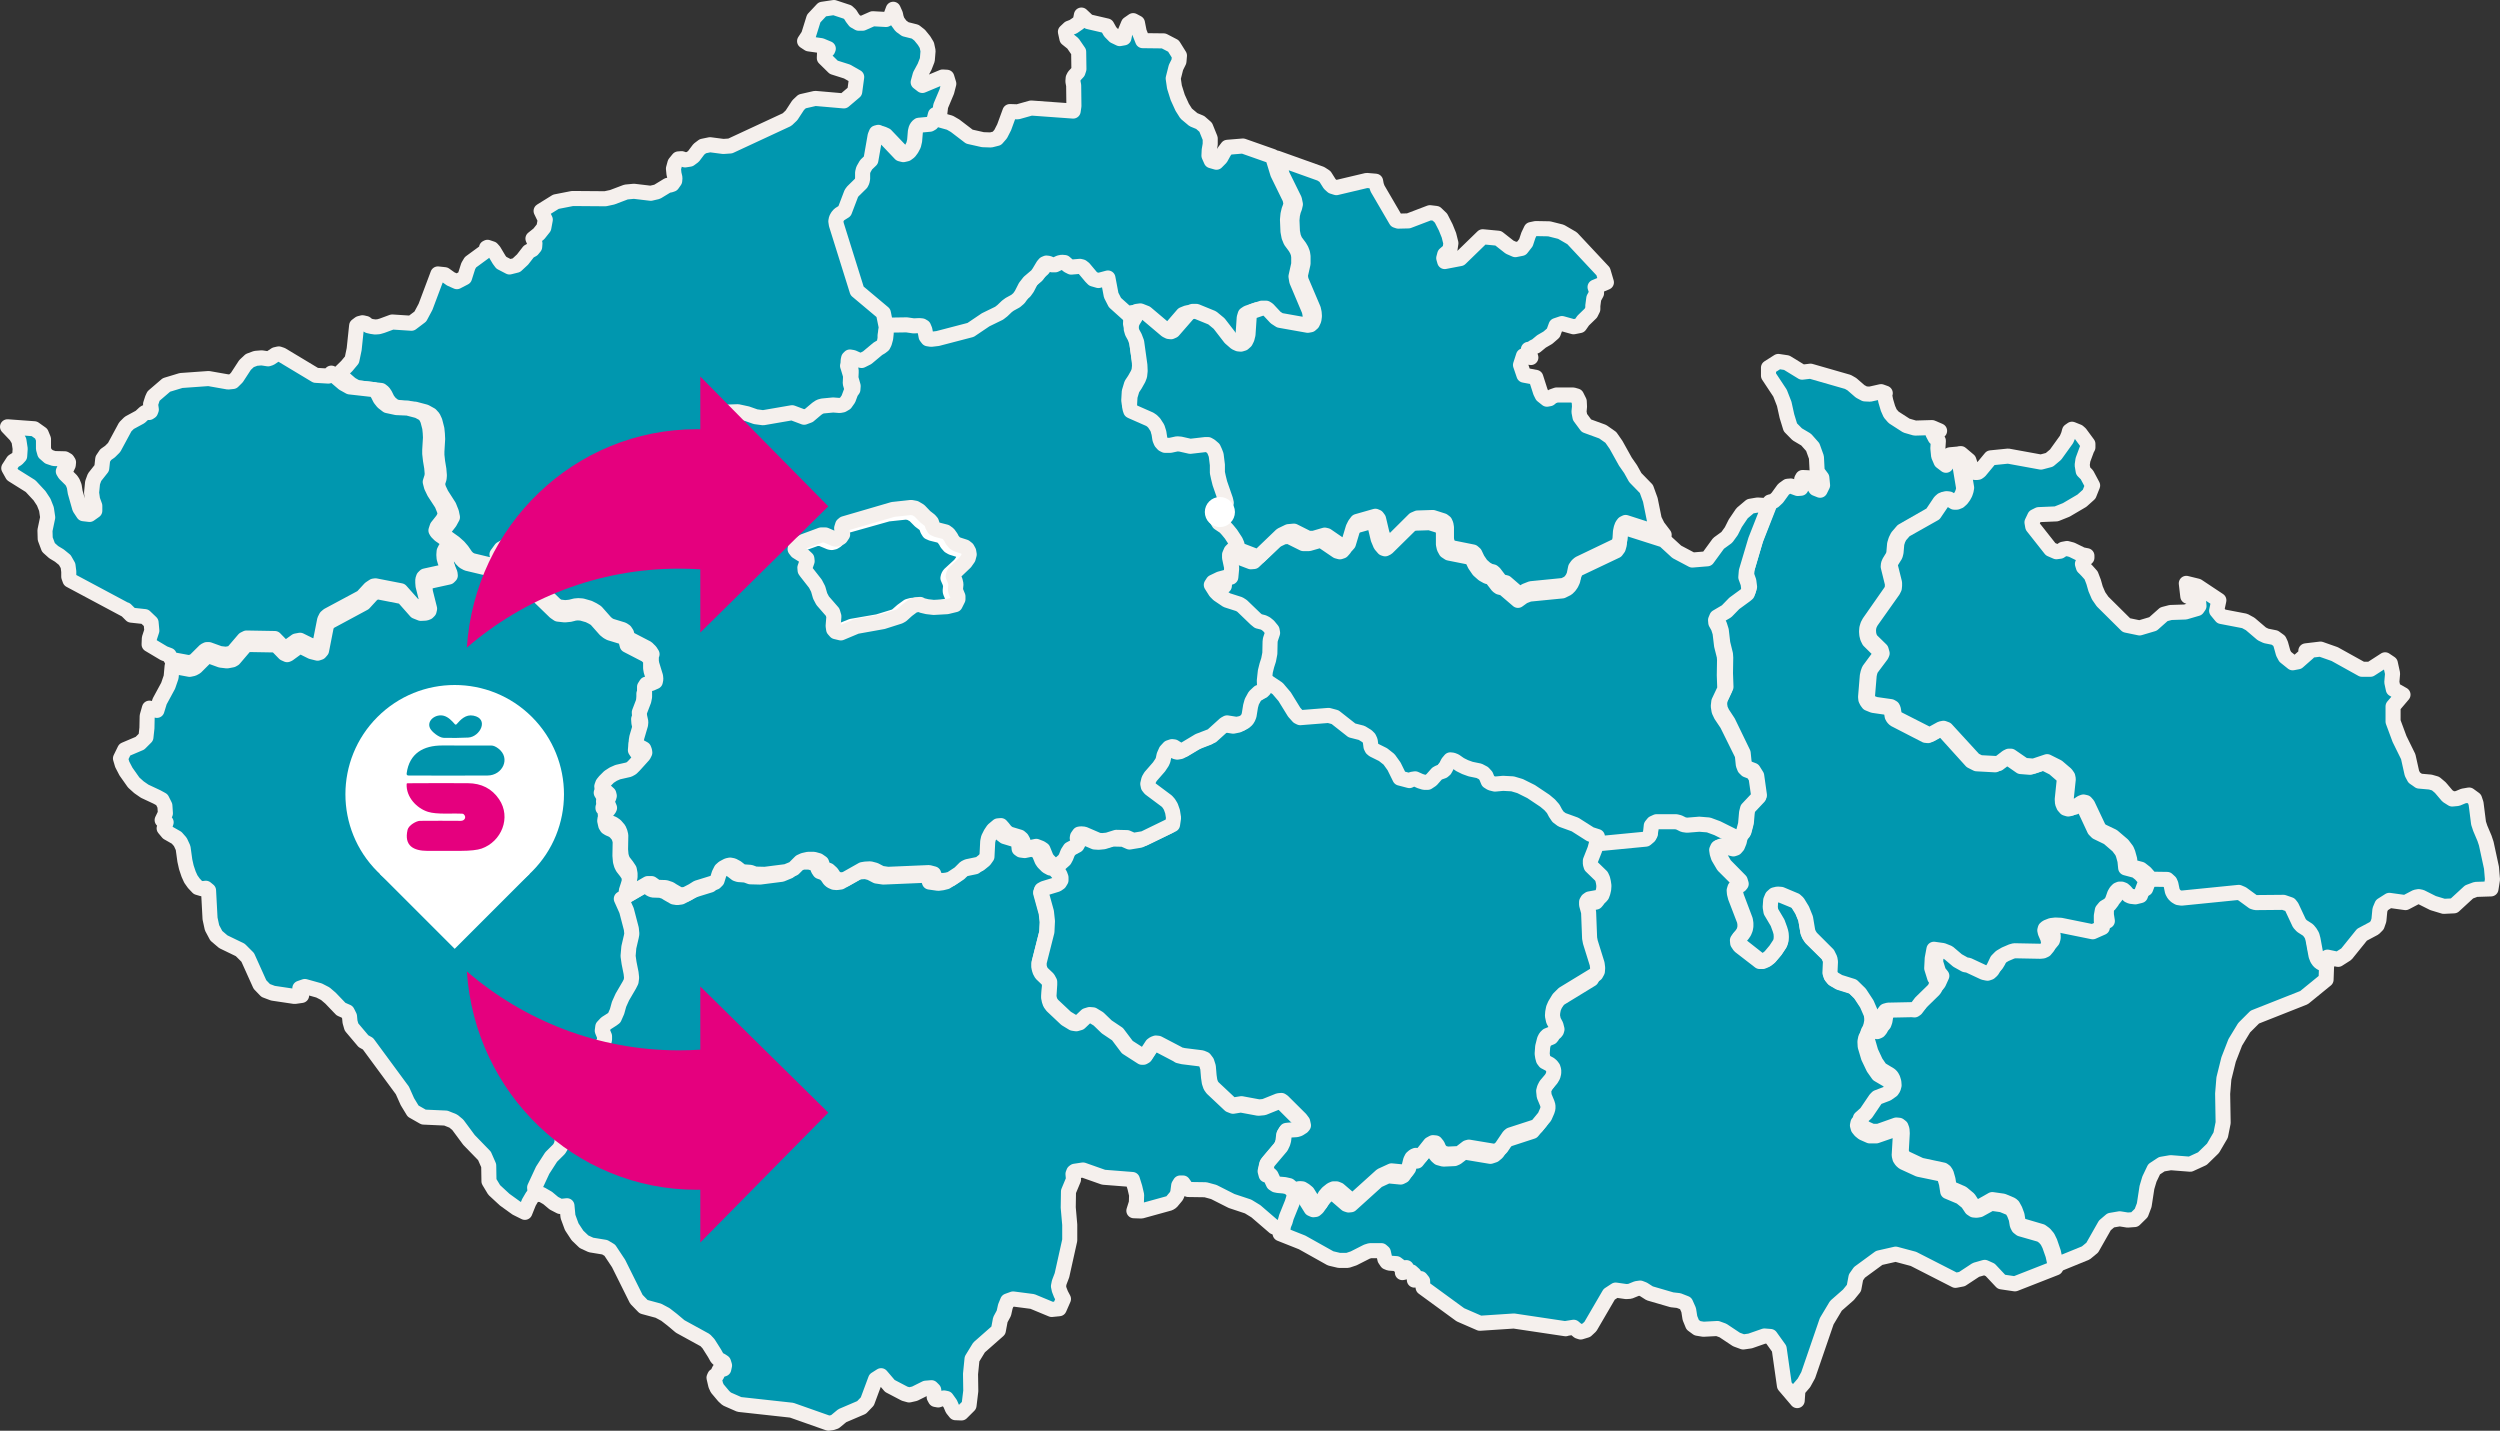 <?xml version="1.0" encoding="UTF-8"?>
<svg width="332px" height="190px" viewBox="0 0 332 190" version="1.1" xmlns="http://www.w3.org/2000/svg" xmlns:xlink="http://www.w3.org/1999/xlink">
    <rect x="0" y="0" width="332" height="190" fill="#333333" stroke="none"/>
    <title>Group 43</title>
    <g id="Page-1" stroke="none" stroke-width="1" fill="none" fill-rule="evenodd">
        <g id="Kontakt-1.0" transform="translate(-1108, -2816)">
            <g id="Group-43" transform="translate(1109, 2817)">
                <g id="Group-25">
                    <g id="cz" fill-rule="nonzero" stroke-linecap="round" stroke-linejoin="round" stroke-width="2">
                        <polygon id="CZE10368" stroke="#F5F0ED" fill="#0097AF" points="123.754 14.483 123.59 15.144 123.262 15.607 123.032 15.739 121.589 15.871 121.393 16.037 121.229 16.301 121.13 16.698 121.032 17.888 120.901 18.45 120.638 18.946 120.343 19.343 119.983 19.608 119.556 19.707 119.163 19.608 116.638 16.962 116.277 16.797 116.015 16.863 115.851 17.26 115.293 20.434 114.67 21.029 114.309 21.658 114.211 22.055 114.211 22.848 114.145 23.179 114.014 23.443 112.932 24.501 112.735 24.766 111.85 27.08 111.161 27.51 110.932 27.775 110.768 28.072 110.702 28.403 110.768 28.833 113.489 37.496 116.933 40.373 117.294 42.125 116.966 42.357 116.638 42.919 116.539 43.547 116.539 44.01 116.474 44.638 116.31 45.233 116.146 45.564 115.851 45.795 115.457 46.027 114.047 47.217 113.326 47.581 112.834 47.482 112.178 47.184 111.784 47.118 111.62 47.283 111.555 47.581 111.653 47.878 111.948 48.87 111.948 49.168 111.915 49.895 112.211 50.954 112.178 51.416 111.915 51.78 111.587 52.673 111.194 53.235 110.8 53.466 110.44 53.533 109.587 53.466 108.21 53.599 107.849 53.698 107.455 53.962 106.406 54.855 105.783 55.087 104.209 54.492 100.405 55.153 99.421 55.021 98.306 54.624 97.093 54.359 95.092 54.425 94.502 54.591 94.109 54.756 93.912 55.087 93.813 55.417 93.748 56.178 93.813 56.641 93.682 57.203 93.42 57.633 93.026 57.798 92.633 57.831 91.977 57.798 91.518 57.963 88.632 59.782 88.042 60.542 87.779 60.84 87.222 61.27 86.894 61.336 86.533 61.204 86.205 60.939 85.812 60.774 85.418 60.807 80.794 63.254 79.942 63.485 79.712 63.485 79.22 63.254 78.892 63.188 78.368 63.188 77.974 63.32 77.449 63.684 76.99 64.147 74.924 65.502 72.071 66.693 71.514 67.023 71.251 67.354 70.596 68.379 70.136 69.503 69.677 70.098 69.12 70.495 67.874 71.752 67.382 71.983 66.628 72.181 66.037 72.512 65.513 73.239 64.496 74 63.84 73.967 61.643 73.438 61.217 73.206 60.889 72.876 60.364 72.115 59.938 71.619 59.347 71.09 58.331 70.363 57.97 69.999 57.839 69.768 58.003 69.272 58.724 68.346 59.085 67.685 58.954 67.056 58.626 66.23 57.609 64.643 57.249 63.882 57.085 63.254 57.314 62.526 57.347 62.13 57.281 61.336 57.117 60.344 57.019 59.451 57.019 58.955 57.117 57.302 57.085 56.641 57.019 55.979 56.757 54.954 56.527 54.458 56.199 54.095 55.478 53.698 54.1 53.334 52.625 53.268 51.411 53.004 50.821 52.541 50.46 52.078 50.132 51.416 49.903 51.086 49.608 50.854 46.427 50.491 45.607 50.028 44 48.639 45.049 47.614 45.738 46.787 46.033 45.366 46.361 42.257 46.755 41.96 47.148 41.861 47.574 41.96 47.935 42.257 48.362 42.357 48.821 42.423 49.28 42.39 49.739 42.257 51.083 41.761 53.641 41.927 54.822 41.034 55.511 39.744 57.15 35.38 58.068 35.479 58.855 36.041 59.675 36.405 60.692 35.876 61.184 34.322 61.479 33.826 63.283 32.503 63.578 32.206 63.611 31.908 63.742 31.842 64.332 32.04 64.594 32.338 65.283 33.495 65.578 33.892 66.66 34.454 67.579 34.223 68.398 33.462 69.218 32.404 69.71 32.139 70.005 31.776 70.038 31.313 69.776 30.685 70.563 30.056 71.219 29.23 71.415 28.172 70.858 27.014 72.826 25.791 75.023 25.361 79.384 25.394 80.302 25.196 82.139 24.501 83.188 24.402 85.418 24.667 86.271 24.468 87.681 23.609 87.976 23.576 88.271 23.476 88.599 23.013 88.632 22.617 88.501 22.055 88.435 21.393 88.632 20.666 89.091 20.104 89.517 20.071 89.977 20.236 90.6 20.137 91.091 19.773 91.813 18.814 92.338 18.417 93.289 18.219 95.06 18.45 95.978 18.384 103.52 14.879 104.111 14.317 104.996 12.962 105.521 12.466 107.259 12.069 111.063 12.399 112.506 11.176 112.768 9.225 111.489 8.498 109.718 7.936 108.472 6.712 108.505 5.886 108.931 5.621 108.997 5.456 108.046 5.059 106.406 4.828 105.849 4.464 106.373 3.67 107.062 1.455 108.21 0.231 109.751 0 111.555 0.595 111.915 0.926 112.178 1.356 112.506 1.786 113.03 2.083 113.555 2.083 114.9 1.488 116.67 1.587 117.228 1.29 117.621 0.231 117.917 0.893 118.015 1.356 118.179 1.819 118.638 2.447 119.228 2.877 120.54 3.207 121.13 3.67 121.721 4.398 122.081 4.993 122.245 5.753 122.147 6.944 121.786 7.87 121.196 8.961 120.934 9.92 121.491 10.349 124.18 9.225 124.738 9.258 125 10.118 124.738 11.143 123.918 13.094 123.754 14.483"></polygon>
                        <polygon id="CZE10369" stroke="#F5F0ED" fill="#0097AF" points="64.962 73.619 65.558 75.138 65.558 75.865 65.227 76.658 65.028 77.186 65.028 77.517 65.194 77.748 65.459 77.847 65.956 77.88 66.486 77.748 67.48 77.186 68.01 77.12 68.672 77.384 69.468 77.583 70.329 77.979 72.681 80.258 73.112 80.556 74.007 80.655 74.669 80.589 75.332 80.423 75.729 80.39 76.226 80.423 77.154 80.688 77.684 80.952 78.115 81.216 79.374 82.637 79.705 82.901 80.003 83.066 81.627 83.562 81.925 83.76 82.124 84.057 82.289 84.685 84.84 86.006 85.271 86.435 85.503 86.799 85.404 87.063 85.404 87.724 85.47 88.12 85.967 89.739 86 90.102 85.934 90.432 85.337 90.697 84.741 90.763 84.509 91.126 84.509 92.447 84.41 92.943 83.813 94.495 83.846 94.991 84.012 95.751 83.979 96.114 83.482 97.799 83.416 98.195 83.383 98.625 83.581 98.922 84.045 99.12 84.41 99.318 84.509 99.583 84.542 99.814 84.377 100.144 83.151 101.498 82.786 101.862 82.422 102.06 80.964 102.39 80.368 102.655 79.804 103.018 79.241 103.58 78.976 103.91 78.844 104.273 79.042 104.604 79.771 105.264 79.838 105.529 79.771 105.76 79.374 105.991 79.076 106.222 79.076 106.321 79.705 106.718 79.871 107.114 79.771 107.312 79.341 107.742 79.308 108.006 79.44 108.601 79.606 108.865 79.871 109.03 80.335 109.228 80.666 109.459 81.097 109.955 81.262 110.351 81.362 110.748 81.329 112.631 81.395 113.39 81.527 113.853 81.693 114.183 82.157 114.778 82.488 115.273 82.587 115.802 82.587 116.231 82.455 116.958 82.091 118.081 82.091 118.775 82.786 120.327 83.416 122.739 83.482 123.399 83.416 123.763 83.084 125.183 82.985 126.339 83.118 127.264 83.383 128.586 83.449 129.213 83.383 129.709 83.151 130.171 82.223 131.757 81.792 132.715 81.527 133.673 81.163 134.498 80.898 134.697 80.07 135.225 79.639 135.688 79.573 136.216 79.871 136.943 79.871 137.372 79.804 137.637 79.639 137.934 79.175 138.628 79.142 138.925 79.208 139.189 79.407 139.453 80.07 140.147 80.301 140.676 80.268 140.973 80.003 141.204 79.606 141.336 79.076 141.667 78.645 142.096 77.353 144.541 76.889 145.201 76.491 145.366 75.895 145.267 75.431 145.465 74.934 146.06 74.305 147.679 74.106 148.769 74.139 149.562 74.272 150.354 74.238 151.015 74.106 151.444 73.874 151.841 72.814 152.898 71.687 154.649 70.627 156.928 70.693 157.622 70.362 157.556 69.699 157.886 69.236 158.679 68.706 160 67.579 159.438 66.022 158.315 64.63 157.027 63.935 155.871 63.902 153.79 63.338 152.502 61.284 150.387 59.793 148.372 59.197 147.877 58.203 147.48 55.254 147.348 53.863 146.556 53.101 145.3 52.438 143.814 47.866 137.604 47.27 137.273 45.679 135.39 45.481 134.697 45.414 133.97 45.116 133.375 44.288 133.012 42.896 131.559 42.201 130.964 41.372 130.535 39.484 130.006 38.821 130.237 39.053 131.195 38.126 131.327 35.243 130.898 34.282 130.535 33.52 129.742 31.897 126.141 30.903 125.15 28.65 124.06 27.722 123.267 27.159 122.21 26.894 120.988 26.695 117.255 26.331 116.958 25.834 117.024 25.271 116.859 24.741 116.297 24.343 115.736 24.045 115.075 23.747 114.183 23.548 113.291 23.316 111.607 22.951 110.814 22.455 110.252 21.295 109.592 20.798 108.997 21.063 108.204 20.533 107.907 20.964 107.015 20.897 105.991 20.5 105.198 19.837 104.835 18.214 104.075 17.452 103.547 16.756 102.919 15.729 101.465 15.232 100.508 15 99.715 15.563 98.559 17.584 97.7 18.379 96.907 18.512 95.685 18.545 94.099 18.843 93.042 19.837 93.339 20.202 92.15 21.328 90.069 21.726 88.913 21.858 87.459 24.177 87.889 24.641 87.79 25.006 87.592 26.331 86.27 26.596 86.138 26.861 86.138 28.319 86.667 29.147 86.766 29.843 86.634 30.075 86.502 31.566 84.751 31.897 84.586 35.674 84.652 36.767 85.775 37.132 85.94 37.297 85.874 38.523 84.982 39.053 84.883 40.378 85.544 41.174 85.742 41.472 85.643 41.704 85.378 42.333 82.174 42.532 81.778 42.797 81.547 47.336 79.102 48.396 77.946 48.893 77.616 49.125 77.583 52.504 78.243 54.227 80.192 54.89 80.456 55.519 80.423 55.784 80.324 55.983 80.126 56.049 79.829 55.486 77.583 55.453 77.153 55.453 76.757 55.552 76.459 55.751 76.261 58.601 75.634 58.799 75.435 58.766 75.138 58.435 74.345 58.302 73.883 58.269 73.42 58.302 72.958 58.501 72.562 58.799 72.231 59.329 72 59.76 72.495 60.29 73.255 60.622 73.586 61.052 73.817 63.272 74.345 63.935 74.378 64.962 73.619"></polygon>
                        <polygon id="CZE10370" stroke="#F5F0ED" fill="#0097AF" points="230.03 109.988 229.83 110.883 229.598 111.446 229.332 111.744 229.034 111.843 227.473 111.446 227.108 111.578 226.975 111.877 227.041 112.307 227.207 112.837 227.871 113.964 229.963 116.051 230.096 116.482 229.963 116.648 229.399 116.913 229.299 117.244 229.332 117.642 229.465 118.172 230.661 121.286 230.727 121.717 230.727 122.114 230.661 122.479 230.495 122.877 230.262 123.208 229.963 123.539 229.731 123.87 229.764 124.235 230.03 124.633 232.686 126.687 233.084 126.687 233.549 126.488 233.981 126.157 234.745 125.262 235.342 124.367 235.475 123.97 235.508 123.506 235.475 123.009 235.342 122.545 235.01 121.651 234.114 120.16 234.014 119.563 234.081 118.669 234.28 118.205 234.579 117.94 235.01 117.84 235.475 117.873 237.401 118.669 237.733 118.967 238.331 119.928 238.796 121.054 239.094 122.81 239.26 123.208 239.526 123.605 241.784 125.825 242.083 126.422 242.149 126.819 242.083 128.277 242.216 128.675 242.515 129.039 243.311 129.503 245.138 130.066 246.134 131.027 247.064 132.419 247.661 133.777 247.728 134.307 247.728 134.738 247.628 135.235 247.562 135.401 246.765 136.825 246.665 137.322 246.698 137.952 247.13 139.41 247.794 140.801 248.425 141.696 249.72 142.458 249.919 142.657 250.085 142.955 250.218 143.386 250.251 143.816 250.152 144.181 249.952 144.479 249.321 144.91 247.993 145.407 247.761 145.639 246.499 147.461 245.735 148.123 245.669 148.455 245.769 148.819 246.034 149.151 246.399 149.449 247.296 149.846 248.159 149.846 250.55 149.018 250.915 149.051 251.181 149.25 251.314 149.614 251.347 150.111 251.214 152.431 251.314 152.828 251.513 153.127 251.779 153.358 253.804 154.286 256.826 154.916 257.058 155.081 257.257 155.38 257.49 156.175 257.656 157.235 259.382 157.964 260.279 158.693 260.81 159.488 261.109 159.687 261.474 159.72 261.873 159.654 263.433 158.792 264.861 158.991 265.99 159.455 266.189 159.62 266.488 160.151 266.754 160.846 266.887 161.642 267.053 161.973 267.351 162.205 270.008 162.967 270.473 163.298 270.871 163.762 271.17 164.358 271.635 165.684 272 167.373 266.588 169.494 264.795 169.229 263.3 167.639 262.57 167.307 261.408 167.639 259.548 168.864 258.685 169.03 253.107 166.181 250.749 165.551 248.558 166.048 245.935 167.97 245.47 168.633 245.204 170.057 244.474 170.952 242.813 172.41 241.585 174.464 239.128 181.62 238.563 182.648 237.766 183.575 237.667 185 235.973 183.012 235.276 178.108 234.114 176.485 233.317 176.419 231.424 177.081 230.495 177.214 229.598 176.883 227.805 175.69 227.074 175.425 225.215 175.524 224.418 175.392 223.787 174.928 223.422 174.033 223.256 172.973 222.858 172.078 221.928 171.714 221.031 171.614 218.076 170.753 217.246 170.223 216.814 170.057 216.349 170.123 215.453 170.488 214.955 170.521 213.56 170.322 212.697 170.886 210.207 175.16 209.675 175.657 208.912 175.889 208.613 175.789 207.982 175.259 206.953 175.425 206.919 175.458 200.046 174.431 195.53 174.729 192.94 173.602 187.993 169.991 187.926 169.627 187.926 169.13 187.661 168.798 186.831 168.997 186.798 168.235 186.432 167.904 185.868 167.87 185.237 168.003 185.768 167.34 185.337 167.373 184.971 167.208 184.44 166.81 183.51 166.744 183.178 166.611 182.913 166.214 182.713 165.319 182.448 165.087 180.954 165.087 180.522 165.22 178.762 166.114 177.965 166.38 176.836 166.38 175.707 166.114 171.922 163.994 169 162.834 169.133 162.139 169.332 161.675 169.498 161.078 170.262 159.19 170.494 158.428 170.494 158.096 170.627 157.765 170.859 157.566 171.158 157.5 171.49 157.533 171.822 157.732 172.188 158.03 173.117 159.521 173.416 159.654 173.682 159.62 173.947 159.389 174.346 158.825 174.479 158.494 174.844 158.063 175.342 157.666 175.641 157.533 176.006 157.533 176.338 157.666 177.799 158.925 178.098 159.024 178.397 158.991 181.95 155.777 183.311 155.148 185.005 155.313 185.337 155.148 185.569 154.816 185.835 153.756 186.001 153.425 186.266 153.193 186.499 153.093 186.964 153.127 187.163 153.193 188.425 151.602 188.79 151.404 189.122 151.437 189.387 151.768 189.587 152.232 189.819 152.53 190.085 152.762 190.682 152.928 192.143 152.861 192.442 152.729 193.306 152.066 193.538 152 196.925 152.563 197.423 152.398 197.821 152.066 198.851 150.542 199.05 150.377 202.503 149.25 203.566 147.958 203.898 147.196 203.997 146.864 203.997 146.5 203.898 146.169 203.499 145.208 203.433 144.545 203.533 144.181 203.732 143.783 204.429 142.955 204.662 142.557 204.761 142.16 204.761 141.795 204.662 141.464 204.462 141.199 204.23 141 203.599 140.669 203.4 140.404 203.3 140.039 203.234 139.608 203.3 138.681 203.533 137.753 203.699 137.422 203.931 137.19 204.994 136.759 205.126 136.593 205.193 136.361 205.06 135.831 204.728 135.202 204.595 134.572 204.628 134.108 204.728 133.578 204.927 133.114 205.425 132.286 206.056 131.657 210.339 129.039 210.539 128.675 210.572 128.211 210.505 127.681 209.609 124.798 209.509 124.268 209.377 120.822 209.111 119.828 209.111 119.464 209.244 119.232 209.476 119.066 210.937 118.801 211.136 118.569 211.269 118.205 211.369 117.774 211.402 117.31 211.336 116.846 211.236 116.416 211.07 116.051 209.709 114.726 209.609 114.395 209.609 113.997 210.207 112.473 210.439 111.611 210.539 110.783 211.734 110.883 217.545 110.319 217.976 109.955 218.142 109.657 218.209 109.16 218.275 108.53 218.541 108.199 218.973 108 221.563 108 221.961 108.099 222.559 108.398 223.024 108.464 224.651 108.331 225.879 108.431 227.041 108.861 229.498 110.087 230.03 109.988"></polygon>
                        <polygon id="CZE10371" stroke="#F5F0ED" fill="#0097AF" points="308 126.414 307.901 129.099 304.977 131.483 298.439 134.068 297.026 135.478 295.843 137.425 294.956 139.708 294.332 142.225 294.167 144.24 294.233 148.1 293.905 149.745 292.886 151.491 291.473 152.867 289.863 153.606 287.268 153.404 286.085 153.606 285.066 154.277 284.442 155.586 284.113 156.694 283.752 159.044 283.358 160.085 282.471 160.957 281.551 161.025 280.499 160.857 279.316 161.058 278.528 161.73 276.852 164.684 275.998 165.389 272.055 167 271.694 165.288 271.234 163.945 270.938 163.341 270.544 162.871 270.084 162.535 267.455 161.763 267.16 161.528 266.995 161.192 266.864 160.387 266.601 159.682 266.305 159.145 266.108 158.977 264.991 158.507 263.578 158.305 262.034 159.178 261.64 159.245 261.278 159.212 260.983 159.01 260.457 158.205 259.57 157.466 257.861 156.728 257.697 155.653 257.467 154.848 257.27 154.546 257.04 154.378 254.05 153.74 252.046 152.8 251.783 152.565 251.586 152.263 251.487 151.86 251.618 149.51 251.586 149.006 251.454 148.637 251.191 148.436 250.83 148.402 248.464 149.241 247.61 149.241 246.723 148.839 246.361 148.536 246.099 148.201 246 147.832 246.066 147.496 246.821 146.824 248.07 144.978 248.3 144.743 249.614 144.24 250.238 143.803 250.436 143.501 250.534 143.132 250.501 142.695 250.37 142.259 250.206 141.957 250.008 141.755 248.727 140.983 248.103 140.077 247.446 138.667 247.019 137.19 246.986 136.552 247.084 136.048 247.873 134.605 247.939 134.437 248.201 134.941 248.53 135.243 248.76 135.31 248.99 135.209 249.187 134.974 249.318 134.605 249.548 133.195 249.68 132.792 249.877 132.524 250.238 132.423 253.393 132.356 253.754 132.389 253.951 132.255 254.608 131.382 256.284 129.737 256.448 129.536 256.875 128.596 256.448 128.059 256.054 126.783 256.12 125.474 256.35 124.232 257.533 124.4 258.288 124.702 259.504 125.742 260.523 126.313 260.95 126.38 263.02 127.354 263.512 127.454 263.808 127.354 264.104 127.085 264.367 126.649 264.794 125.742 265.254 125.272 265.878 124.903 266.732 124.534 267.094 124.433 270.544 124.5 270.905 124.467 271.201 124.332 271.562 123.896 271.661 123.56 271.661 123.225 271.562 122.755 271.234 121.983 271.168 121.68 271.234 121.445 271.431 121.278 272.022 121.043 272.581 120.975 273.304 121.009 277.575 121.882 278.856 121.311 278.725 120.472 278.725 119.733 278.856 118.995 279.185 118.592 279.809 118.223 280.171 117.753 280.499 116.813 280.696 116.477 280.926 116.242 281.156 116.141 281.419 116.141 281.682 116.242 281.912 116.444 282.372 116.981 282.668 117.115 283.259 117.182 283.949 117.014 284.705 115 286.84 115.034 287.202 115.369 287.333 115.671 287.53 116.645 287.728 117.014 287.99 117.283 288.319 117.484 288.746 117.551 296.303 116.779 296.763 116.981 298.209 118.055 298.537 118.156 302.217 118.122 303.072 118.424 303.302 118.726 304.32 120.942 304.649 121.311 305.47 121.848 305.766 122.218 305.996 122.62 306.127 123.124 306.521 125.306 306.686 125.742 306.916 126.078 307.179 126.28 307.474 126.414 308 126.414"></polygon>
                        <polygon id="CZE10372" stroke="#F5F0ED" fill="#0097AF" points="259.026 59.298 259.777 63.839 259.711 64.203 259.581 64.601 259.385 64.966 259.124 65.33 258.797 65.629 258.471 65.761 258.144 65.761 257.459 65.33 257.165 65.297 256.904 65.397 256.643 65.629 255.533 67.286 251.648 69.507 250.995 70.269 250.766 70.733 250.603 71.264 250.505 72.424 250.407 72.822 249.918 73.617 249.787 73.915 249.754 74.247 250.309 76.501 250.309 76.866 250.277 77.197 250.113 77.528 247.241 81.639 247.045 82.003 246.914 82.434 246.881 82.865 246.914 83.296 247.012 83.694 247.208 84.092 248.546 85.418 248.677 85.882 248.579 86.114 247.208 87.97 247.077 88.334 246.979 88.765 246.751 91.55 246.784 91.881 246.914 92.146 247.11 92.412 247.763 92.677 249.82 92.975 250.048 93.108 250.146 93.307 250.277 94.102 250.407 94.334 250.603 94.533 254.716 96.654 255.043 96.688 256.414 95.925 256.741 95.859 257.1 95.991 260.789 100.069 261.507 100.433 263.955 100.566 265.065 99.704 265.326 99.571 265.588 99.571 267.351 100.798 268.591 100.897 270.354 100.301 271.725 100.997 272.835 101.958 273.064 102.289 273.129 102.621 272.868 105.14 272.9 105.637 273.064 106.035 273.325 106.333 273.651 106.433 273.978 106.366 274.859 105.77 275.12 105.67 275.414 105.737 275.675 106.035 277.144 109.184 277.471 109.515 278.973 110.245 280.278 111.372 280.801 112.068 280.964 112.466 281.192 113.294 281.29 114.255 282.662 114.62 283.249 115.084 284 115.946 283.249 117.935 282.564 118.101 281.976 118.034 281.682 117.902 281.225 117.371 280.997 117.172 280.735 117.073 280.474 117.073 280.246 117.172 280.017 117.404 279.821 117.736 279.495 118.664 279.136 119.128 278.515 119.493 278.189 119.891 278.058 120.62 278.058 121.349 278.189 122.178 276.916 122.741 272.672 121.879 271.954 121.846 271.399 121.912 270.811 122.145 270.615 122.31 270.55 122.542 270.615 122.841 270.942 123.603 271.04 124.067 271.04 124.399 270.942 124.73 270.582 125.161 270.289 125.293 269.93 125.327 266.502 125.26 266.143 125.36 265.294 125.724 264.674 126.089 264.216 126.553 263.792 127.448 263.531 127.879 263.237 128.144 262.943 128.244 262.454 128.144 260.397 127.183 259.973 127.117 258.96 126.553 257.753 125.526 257.002 125.227 255.826 125.061 255.598 126.288 255.533 127.581 255.924 128.84 256.349 129.371 255.924 130.299 255.761 130.498 254.096 132.122 253.443 132.984 253.247 133.116 252.888 133.083 249.754 133.149 249.395 133.249 249.199 133.514 249.069 133.912 248.84 135.304 248.71 135.669 248.514 135.901 248.285 136 248.057 135.934 247.73 135.635 247.469 135.138 247.567 134.641 247.567 134.21 247.502 133.68 246.914 132.321 246 130.928 245.021 129.967 243.225 129.404 242.442 128.94 242.148 128.575 242.017 128.177 242.082 126.719 242.017 126.321 241.723 125.724 239.503 123.504 239.242 123.106 239.079 122.708 238.785 120.951 238.328 119.824 237.741 118.863 237.414 118.565 235.521 117.769 235.064 117.736 234.639 117.835 234.345 118.101 234.149 118.565 234.084 119.46 234.182 120.056 235.064 121.548 235.39 122.443 235.521 122.907 235.553 123.404 235.521 123.868 235.39 124.266 234.802 125.161 234.052 126.056 233.627 126.387 233.17 126.586 232.778 126.586 230.167 124.531 229.905 124.133 229.873 123.769 230.101 123.437 230.395 123.106 230.624 122.774 230.787 122.377 230.852 122.012 230.852 121.614 230.787 121.183 229.612 118.067 229.481 117.537 229.448 117.139 229.546 116.808 230.101 116.543 230.232 116.377 230.101 115.946 228.045 113.858 227.392 112.731 227.229 112.2 227.163 111.769 227.294 111.471 227.653 111.339 229.187 111.736 229.481 111.637 229.742 111.339 229.971 110.775 230.167 109.88 230.624 109.35 230.918 108.223 231.048 106.698 231.179 106.168 232.648 104.577 232.289 102.024 231.832 101.295 231.048 100.997 230.787 100.731 230.624 100.301 230.493 99.008 228.502 94.898 227.718 93.704 227.457 93.141 227.359 92.511 227.424 91.914 228.208 90.224 228.143 88.401 228.175 86.346 228.143 85.882 227.784 84.423 227.588 82.733 227.359 82.003 227.033 81.407 227 81.042 227.163 80.644 228.436 79.882 229.448 78.821 230.918 77.727 231.146 77.528 231.342 76.932 231.244 76.169 230.95 75.341 231.015 74.545 232.223 70.402 234.052 65.662 234.574 65.529 235.031 65.098 235.847 63.971 236.402 63.574 236.826 63.54 237.741 63.872 238.165 63.839 238.296 63.574 238.263 62.645 238.393 62.413 239.112 62.447 239.405 62.645 239.634 63.109 240.124 63.872 240.711 64.104 241.038 63.441 240.94 62.447 240.32 61.618 240.222 59.728 239.732 58.369 238.851 57.375 237.675 56.679 236.761 55.751 236.304 54.259 235.945 52.635 235.39 51.21 233.856 48.889 233.856 47.829 235.162 47 236.271 47.166 238.328 48.425 239.438 48.293 244.4 49.718 244.923 50.016 246.033 50.978 246.653 51.309 247.338 51.342 248.808 51.011 249.363 51.21 249.265 51.409 249.428 52.237 249.722 53.232 250.015 53.895 250.473 54.425 252.17 55.519 253.313 55.85 255.565 55.784 256.577 56.215 255.696 56.58 255.99 57.143 256.414 57.541 256.349 58.535 256.447 59.53 256.773 60.292 257.426 60.789 257.948 59.397 259.026 59.298"></polygon>
                        <polygon id="CZE10373" stroke="#F5F0ED" fill="#0097AF" points="230.047 110.107 229.516 110.206 227.058 108.983 225.895 108.553 224.667 108.454 223.039 108.586 222.574 108.52 221.976 108.223 221.578 108.123 218.987 108.123 218.555 108.322 218.289 108.652 218.223 109.281 218.156 109.777 217.99 110.074 217.558 110.438 211.746 111 210.55 110.901 209.62 110.603 207.594 109.314 205.867 108.686 205.335 108.289 205.003 107.793 204.704 107.231 204.239 106.702 203.608 106.173 201.781 104.949 200.32 104.222 199.323 103.924 198.061 103.858 196.998 103.957 196.467 103.825 196.101 103.594 195.802 102.866 195.47 102.503 194.906 102.205 193.776 101.974 193.046 101.709 192.381 101.378 191.717 100.916 191.385 100.783 191.086 100.75 190.754 101.147 190.521 101.742 190.355 102.04 190.123 102.238 189.558 102.436 189.326 102.569 188.595 103.395 188.097 103.726 187.632 103.726 187.1 103.561 186.436 103.263 186.004 103.329 185.672 103.494 184.41 103.164 183.646 101.61 182.981 100.684 182.184 100.056 180.922 99.428 180.723 99.262 180.59 98.998 180.49 98.237 180.324 97.874 180.058 97.609 179.361 97.179 178.066 96.849 175.84 95.096 174.977 94.865 171.223 95.162 170.957 95.03 170.426 94.435 169.164 92.385 168.234 91.294 166.108 89.872 166.174 89.277 166.374 88.483 166.606 87.756 166.772 86.896 166.806 85.375 166.839 85.078 167.138 84.185 167.071 83.821 166.606 83.259 166.241 82.962 165.909 82.796 165.244 82.631 164.879 82.334 163.085 80.614 162.72 80.383 161.059 79.854 159.93 79.093 159.565 78.73 159 77.837 159.233 77.473 160.129 77.043 161.126 76.779 161.591 76.812 161.69 75.754 161.69 75.489 161.425 74.233 161.425 73.836 161.624 73.373 162.421 72.58 165.112 73.605 165.51 73.572 168.466 70.761 169.43 70.298 170.16 70.232 172.087 71.191 172.818 71.191 174.312 70.761 174.578 70.827 176.571 72.183 176.936 72.282 177.235 72.183 177.501 71.885 178.132 69.802 178.364 69.339 178.663 68.943 181.121 68.248 181.354 68.348 181.553 68.612 182.018 70.563 182.35 71.356 182.749 71.819 182.948 71.885 183.214 71.753 186.336 68.678 186.801 68.48 188.86 68.414 190.222 68.843 190.488 69.042 190.621 69.339 190.687 69.736 190.687 71.29 190.787 71.753 191.019 72.183 191.418 72.447 194.241 73.01 194.507 73.241 194.872 74.001 195.371 74.729 195.969 75.258 196.5 75.555 196.932 75.655 197.131 75.82 197.895 76.812 198.128 76.977 198.692 77.109 200.585 78.73 201.316 78.201 202.08 77.903 206.465 77.473 207.129 77.143 207.428 76.845 207.66 76.514 207.86 76.084 208.059 75.126 208.291 74.795 208.557 74.564 213.639 72.15 213.905 71.786 214.038 71.323 214.104 70.298 214.204 69.835 214.337 69.472 214.536 69.207 214.802 69.075 219.983 70.728 221.677 72.282 223.736 73.373 225.729 73.208 227.224 71.158 228.32 70.364 228.918 69.538 229.45 68.48 230.346 67.157 231.442 66.231 232.406 66.066 233.402 66.132 234 66 232.14 70.728 230.911 74.861 230.845 75.655 231.143 76.481 231.243 77.242 231.044 77.837 230.811 78.035 229.317 79.126 228.287 80.184 226.992 80.945 226.826 81.342 226.859 81.705 227.191 82.301 227.423 83.028 227.623 84.714 227.988 86.169 228.021 86.632 227.988 88.682 228.054 90.5 227.257 92.187 227.191 92.782 227.291 93.41 227.556 93.972 228.353 95.162 230.38 99.262 230.512 100.552 230.678 100.982 230.944 101.246 231.741 101.544 232.206 102.271 232.572 104.817 231.077 106.404 230.944 106.933 230.811 108.454 230.512 109.578 230.047 110.107"></polygon>
                        <polygon id="CZE1590" stroke="#F5F0ED" fill="#0097AF" points="42.999 48.55 44.612 49.923 45.435 50.381 48.629 50.741 48.925 50.97 49.156 51.297 49.485 51.951 49.847 52.408 50.44 52.866 51.658 53.128 53.14 53.193 54.522 53.553 55.247 53.945 55.576 54.305 55.806 54.795 56.07 55.809 56.136 56.463 56.169 57.116 56.07 58.751 56.07 59.242 56.169 60.124 56.333 61.105 56.399 61.89 56.366 62.282 56.136 63.002 56.3 63.623 56.662 64.375 57.683 65.944 58.012 66.762 58.144 67.383 57.782 68.037 57.057 68.952 56.893 69.443 57.025 69.671 57.387 70.031 58.407 70.75 59 71.274 58.473 71.502 58.177 71.829 57.979 72.222 57.946 72.679 57.979 73.137 58.111 73.595 58.44 74.38 58.473 74.674 58.276 74.87 55.444 75.491 55.247 75.687 55.148 75.982 55.148 76.374 55.181 76.799 55.741 79.022 55.675 79.317 55.477 79.513 55.214 79.611 54.588 79.644 53.93 79.382 52.218 77.453 48.859 76.799 48.629 76.832 48.135 77.159 47.081 78.303 42.571 80.722 42.307 80.951 42.11 81.344 41.484 84.515 41.254 84.777 40.958 84.875 40.167 84.679 38.85 84.025 38.324 84.123 37.105 85.006 36.941 85.071 36.579 84.907 35.492 83.796 31.739 83.73 31.41 83.894 29.928 85.627 29.698 85.758 29.006 85.888 28.183 85.79 26.734 85.267 26.471 85.267 26.208 85.398 24.891 86.706 24.528 86.902 24.068 87 21.763 86.575 21.467 86.019 20.775 85.758 18.8 84.581 18.833 83.763 19.162 82.75 19.063 81.671 18.24 80.886 16.429 80.69 15.705 79.97 15.639 79.97 8.297 76.047 8.132 75.589 8.132 74.903 8.033 74.118 7.605 73.366 6.881 72.778 6.124 72.32 5.432 71.699 5.004 70.554 4.972 69.443 5.334 67.71 5.169 66.598 4.807 65.683 4.247 64.833 3.062 63.557 0.658 62.053 0.165 61.171 0.757 60.255 1.284 59.928 1.613 59.569 1.679 58.588 1.515 57.509 1.119 56.855 0 55.678 3.556 55.939 4.478 56.593 4.774 57.313 4.774 58.588 4.939 59.176 5.498 59.667 6.19 59.896 7.605 59.928 7.935 60.124 8.099 60.386 8.066 60.746 7.869 61.171 7.474 61.432 7.408 61.596 7.605 61.923 8.461 62.773 8.659 63.067 8.857 63.557 8.988 64.375 9.581 66.467 10.075 67.219 10.898 67.317 11.589 66.827 11.589 66.173 11.293 65.356 11.161 64.44 11.293 63.1 11.556 62.38 12.511 61.171 12.643 59.961 13.038 59.372 13.598 58.98 14.157 58.424 15.639 55.678 16.166 55.155 17.614 54.37 18.174 53.847 18.339 53.749 18.8 53.781 18.997 53.651 19.096 53.389 18.997 52.67 19.228 51.951 19.392 51.591 21.104 50.12 23.047 49.531 26.701 49.27 29.302 49.727 29.928 49.662 30.455 49.139 31.541 47.471 32.167 46.883 32.957 46.589 33.747 46.523 34.603 46.654 34.9 46.556 35.591 46.098 36.019 46 36.414 46.131 40.925 48.844 42.604 48.943 42.999 48.55"></polygon>
                        <polygon id="CZE1593" stroke="#F5F0ED" fill="#0097AF" points="138.832 114.211 139.53 114.975 139.73 115.307 139.863 115.672 139.863 116.037 139.663 116.369 139.331 116.601 137.601 117.132 137.301 117.298 137.202 117.597 137.933 120.253 138.067 121.481 138 122.875 136.969 126.958 136.969 127.489 137.102 127.953 137.301 128.318 138.133 129.115 138.366 129.547 138.366 129.912 138.266 131.472 138.333 131.837 138.466 132.235 138.732 132.6 140.562 134.326 141.493 134.891 141.926 134.957 142.391 134.824 143.223 134.028 143.656 133.895 144.088 133.928 144.853 134.393 145.951 135.455 147.382 136.418 148.679 138.144 150.642 139.405 150.841 139.405 151.074 139.272 151.939 137.945 152.172 137.779 152.438 137.679 152.738 137.712 155.333 139.073 155.532 139.206 156.098 139.339 158.493 139.637 158.892 139.803 159.192 140.202 159.391 140.832 159.491 142.027 159.591 142.724 159.757 143.222 159.99 143.554 162.319 145.745 162.751 145.911 163.783 145.745 166.112 146.176 166.81 146.11 168.706 145.347 169.072 145.313 169.272 145.446 171.601 147.77 171.9 148.168 172 148.633 171.867 148.799 171.401 149.097 171.068 149.197 170.004 149.263 169.738 149.297 169.472 149.728 169.372 150.591 169.272 150.956 169.039 151.454 167.442 153.346 167.209 153.645 167.01 154.541 167.143 155.039 167.542 155.139 167.708 155.305 168.108 156.168 168.407 156.367 168.74 156.433 169.505 156.5 170.104 156.632 170.536 156.997 170.802 157.363 170.836 157.628 170.836 157.96 170.603 158.724 169.838 160.616 169.671 161.213 169.472 161.678 169.339 162.375 168.207 161.943 165.779 159.852 164.748 159.221 162.552 158.491 160.19 157.296 159.092 156.997 156.796 156.964 156.564 156.798 156.331 156.433 156.098 156.101 155.732 156.101 155.532 156.433 155.399 157.429 155.233 157.827 154.568 158.624 154.301 158.79 150.575 159.819 149.577 159.786 149.91 158.724 149.943 157.695 149.71 156.699 149.378 155.637 145.552 155.338 142.824 154.375 141.726 154.541 141.593 154.641 141.493 154.906 141.56 155.637 140.894 157.23 140.861 159.354 141.061 161.645 141.061 163.703 140.029 168.35 139.663 169.312 139.564 169.81 139.663 170.275 139.896 170.872 140.229 171.503 139.663 172.797 138.665 172.897 136.104 171.835 133.542 171.503 132.81 171.768 132.511 172.499 132.311 173.395 131.845 174.258 131.579 175.685 129.018 177.942 128.086 179.469 127.886 181.461 127.92 183.718 127.687 185.643 126.689 186.639 125.89 186.606 125.491 186.108 125.192 185.411 124.693 184.714 124.36 184.647 123.595 184.913 123.229 184.847 123.063 184.548 123.063 184.05 122.996 183.585 122.697 183.287 121.932 183.353 120.468 184.083 119.736 184.249 119.137 184.083 117.174 183.054 116.01 181.693 115.278 182.158 114.18 185.112 113.415 185.909 110.853 187.004 109.888 187.801 109.489 187.934 109.023 188 104.133 186.274 97.18 185.511 95.517 184.78 95.117 184.415 94.252 183.386 94.053 182.955 93.82 181.959 93.92 181.726 94.186 181.627 94.519 180.93 94.652 180.83 94.918 180.863 95.117 180.797 95.217 180.332 95.084 179.901 94.785 179.702 94.452 179.536 94.219 179.303 93.886 178.706 93.088 177.445 92.656 176.98 89.329 175.154 88.264 174.258 87.366 173.561 86.434 173.063 84.472 172.532 83.507 171.536 81.145 166.789 79.98 165.03 79.315 164.632 77.485 164.333 76.554 163.902 75.689 163.072 74.924 161.91 74.425 160.549 74.292 159.122 73.393 159.221 72.562 158.79 71.73 158.093 70.865 157.595 70.067 157.396 70 156.699 71.065 154.408 72.196 152.649 73.26 151.587 73.493 151.189 73.626 150.757 73.659 150.093 73.526 149.297 73.493 148.5 73.693 147.405 74.325 145.778 74.824 145.181 75.29 144.982 75.888 145.081 76.288 144.915 76.753 144.251 78.051 141.795 78.483 141.363 79.016 141.032 79.415 140.899 79.681 140.666 79.714 140.368 79.481 139.837 78.816 139.139 78.616 138.874 78.55 138.608 78.583 138.31 79.049 137.613 79.215 137.314 79.282 137.048 79.282 136.617 78.982 135.887 79.049 135.355 79.481 134.891 80.313 134.36 80.579 134.161 80.945 133.331 81.211 132.368 81.644 131.405 82.575 129.812 82.808 129.347 82.875 128.85 82.808 128.219 82.542 126.891 82.409 125.962 82.509 124.8 82.841 123.373 82.908 123.008 82.841 122.344 82.209 119.921 81.511 118.361 84.372 116.701 84.871 116.701 85.436 117.099 85.703 117.199 86.734 117.232 87.333 117.431 87.632 117.63 88.497 118.128 88.93 118.195 89.429 118.128 90.327 117.663 90.959 117.265 93.321 116.535 93.587 116.269 93.853 115.406 94.119 114.875 94.419 114.61 94.984 114.311 95.317 114.245 95.683 114.311 96.182 114.576 96.781 115.041 97.08 115.141 98.012 115.207 98.644 115.439 99.941 115.473 102.802 115.108 103.767 114.709 104.665 113.813 105.098 113.614 105.697 113.481 106.462 113.481 107.061 113.647 107.493 113.946 107.659 114.444 107.859 114.742 108.425 114.942 108.824 115.307 109.157 115.805 109.389 116.004 109.755 116.17 110.121 116.203 110.62 116.137 112.916 114.842 113.315 114.776 113.947 114.742 114.579 114.908 115.411 115.34 116.309 115.473 121.765 115.24 122.397 115.406 122.331 115.838 122.431 116.137 123.595 116.303 124.127 116.236 124.659 116.103 125.824 115.34 126.556 114.61 126.888 114.444 128.485 114.112 129.151 113.581 129.483 113.116 129.583 111.124 129.683 110.66 129.982 110.062 130.315 109.564 130.947 109.033 131.346 109 131.613 109.299 131.978 109.763 132.411 110.095 133.841 110.527 134.108 110.759 134.274 111.058 134.341 111.722 134.573 111.888 135.072 111.954 136.037 111.755 136.636 111.987 136.935 112.187 137.368 113.249 137.568 113.547 138.067 114.045 138.499 114.278 138.832 114.211"></polygon>
                        <polygon id="CZE1594" stroke="#F5F0ED" fill="#0097AF" points="211.133 110.09 211.033 110.919 210.8 111.781 210.2 113.306 210.2 113.704 210.3 114.036 211.667 115.362 211.833 115.727 211.933 116.158 212 116.622 211.967 117.086 211.867 117.517 211.733 117.882 211.533 118.114 210.067 118.379 209.833 118.545 209.7 118.777 209.7 119.142 209.967 120.137 210.1 123.586 210.2 124.116 211.1 127.001 211.167 127.532 211.133 127.996 210.933 128.36 206.633 130.98 206 131.61 205.5 132.439 205.3 132.903 205.2 133.434 205.167 133.898 205.3 134.528 205.633 135.158 205.767 135.689 205.7 135.921 205.567 136.087 204.5 136.518 204.267 136.75 204.1 137.081 203.867 138.01 203.8 138.938 203.867 139.369 203.967 139.734 204.167 140 204.8 140.331 205.033 140.53 205.233 140.795 205.333 141.127 205.333 141.492 205.233 141.89 205 142.288 204.3 143.117 204.1 143.514 204 143.879 204.067 144.542 204.467 145.504 204.567 145.836 204.567 146.2 204.467 146.532 204.133 147.295 203.067 148.588 199.6 149.715 199.4 149.881 198.367 151.406 197.967 151.738 197.467 151.904 194.067 151.34 193.833 151.406 192.967 152.07 192.667 152.202 191.2 152.269 190.6 152.103 190.333 151.871 190.1 151.572 189.9 151.108 189.633 150.776 189.3 150.743 188.933 150.942 187.667 152.534 187.467 152.468 187 152.434 186.767 152.534 186.5 152.766 186.333 153.098 186.067 154.159 185.833 154.49 185.5 154.656 183.8 154.49 182.433 155.12 178.867 158.337 178.567 158.37 178.267 158.27 176.8 157.01 176.467 156.878 176.1 156.878 175.8 157.01 175.3 157.408 174.933 157.839 174.8 158.171 174.4 158.735 174.133 158.967 173.867 159 173.567 158.867 172.633 157.375 172.267 157.077 171.933 156.878 171.6 156.845 171.3 156.911 171.067 157.11 170.933 157.441 170.9 157.176 170.633 156.811 170.2 156.447 169.6 156.314 168.833 156.248 168.5 156.181 168.2 155.982 167.8 155.12 167.633 154.955 167.233 154.855 167.1 154.358 167.3 153.462 167.533 153.164 169.133 151.274 169.367 150.776 169.467 150.412 169.567 149.55 169.833 149.118 170.1 149.085 171.167 149.019 171.5 148.919 171.967 148.621 172.1 148.455 172 147.991 171.7 147.593 169.367 145.272 169.167 145.139 168.8 145.172 166.9 145.935 166.2 146.001 163.867 145.57 162.833 145.736 162.4 145.57 160.067 143.382 159.833 143.05 159.667 142.553 159.567 141.856 159.467 140.663 159.267 140.033 158.967 139.635 158.567 139.469 156.167 139.171 155.6 139.038 155.4 138.905 152.8 137.546 152.5 137.513 152.233 137.612 152 137.778 151.133 139.104 150.9 139.237 150.7 139.237 148.733 137.977 147.433 136.252 146 135.291 144.9 134.23 144.133 133.766 143.7 133.732 143.267 133.865 142.433 134.661 141.967 134.793 141.533 134.727 140.6 134.163 138.767 132.439 138.5 132.074 138.367 131.676 138.3 131.312 138.4 129.753 138.4 129.388 138.167 128.957 137.333 128.162 137.133 127.797 137 127.333 137 126.802 138.033 122.723 138.1 121.331 137.967 120.104 137.233 117.451 137.333 117.153 137.633 116.987 139.367 116.456 139.7 116.224 139.9 115.892 139.9 115.528 139.767 115.163 139.567 114.831 138.867 114.069 139.267 113.903 139.833 113.405 140.033 113.041 140.267 112.444 140.567 111.98 141.5 111.482 141.7 111.117 141.533 110.521 141.567 110.322 141.8 109.99 142.033 109.957 142.433 109.99 144.367 110.819 144.9 110.852 145.567 110.786 146.733 110.421 148.167 110.454 149 110.819 150.4 110.587 154.233 108.73 154.367 107.835 154.233 107.006 154 106.342 153.733 105.911 153.467 105.613 151.233 103.955 151 103.657 150.933 103.325 151.067 102.761 151.3 102.363 152.433 101.07 152.833 100.473 152.967 100.175 153.1 99.545 153.367 98.948 153.767 98.517 154.167 98.384 154.433 98.417 155.067 98.815 155.333 98.882 155.733 98.815 157.733 97.622 159.467 96.958 161.2 95.4 161.5 95.234 162.767 95.433 163.433 95.3 163.833 95.101 164.133 94.836 164.3 94.571 164.433 94.239 164.633 93.012 164.8 92.415 165.2 91.686 165.733 91.189 166.233 91.023 166.433 90.824 166.5 90.426 166.467 89.63 166.533 89 168.667 90.426 169.6 91.52 170.867 93.576 171.4 94.173 171.667 94.306 175.433 94.007 176.3 94.239 178.533 95.997 179.833 96.328 180.533 96.759 180.8 97.025 180.967 97.389 181.067 98.152 181.2 98.417 181.4 98.583 182.667 99.213 183.467 99.843 184.133 100.772 184.9 102.33 186.167 102.662 186.5 102.496 186.933 102.43 187.6 102.728 188.133 102.894 188.6 102.894 189.1 102.562 189.833 101.733 190.067 101.601 190.633 101.402 190.867 101.203 191.033 100.904 191.267 100.307 191.6 99.91 191.9 99.943 192.233 100.075 192.9 100.54 193.567 100.871 194.3 101.136 195.433 101.369 196 101.667 196.333 102.032 196.633 102.761 197 102.993 197.533 103.126 198.6 103.027 199.867 103.093 200.867 103.391 202.333 104.121 204.167 105.348 204.8 105.878 205.267 106.409 205.567 106.973 205.9 107.47 206.433 107.868 208.167 108.498 210.2 109.791 211.133 110.09"></polygon>
                        <polygon id="CZE1595" stroke="#FFFFFF" fill="#0097AF" points="124.588 70.825 124.753 71.143 125.083 71.526 125.414 71.717 126.438 72.036 126.736 72.259 126.934 72.61 127 72.992 126.868 73.47 126.471 74.012 125.083 75.287 124.951 75.51 124.885 75.765 125.149 76.371 125.249 76.785 125.182 77.454 125.216 77.645 125.513 78.347 125.513 78.697 125.149 79.398 124.059 79.653 122.307 79.749 121.448 79.653 120.754 79.494 120.523 79.367 120.06 79.398 119.598 79.526 118.805 80.1 118.078 80.737 117.78 80.896 115.599 81.566 112.096 82.171 110.047 83 109.353 82.841 109.089 82.554 109.023 82.108 109.122 80.896 108.957 80.355 107.635 78.888 107.305 78.283 107.04 77.39 106.677 76.721 105.487 75.255 105.322 75.032 105.289 74.681 105.586 73.853 105.553 73.534 105.124 73.151 104.231 72.61 104 72.323 104.033 72.1 104.198 71.876 105.124 71.335 107.437 70.506 107.999 70.506 109.221 71.016 109.453 71.048 109.75 70.984 110.014 70.825 110.279 70.442 110.147 69.645 110.279 69.231 110.477 69.072 116.921 67.255 119.333 67 119.862 67.096 120.424 67.414 121.184 68.179 121.779 68.625 122.01 68.88 122.175 69.359 122.374 69.677 122.737 69.837 123.894 70.124 124.257 70.378 124.588 70.825"></polygon>
                        <path d="M149.599,39.837 L149.698,40.136 L149.665,40.435 L149.333,40.966 L149.167,41.364 L149.134,41.995 L149.267,42.459 L149.599,43.057 L149.865,43.754 L150.296,46.84 L150.33,47.604 L150.263,48.234 L150.097,48.666 L149.665,49.429 L149.267,50.027 L148.968,51.022 L148.901,52.151 L148.968,52.649 L149.067,52.947 L149.2,53.014 L151.625,54.076 L151.924,54.275 L152.223,54.574 L152.655,55.237 L152.854,55.868 L152.987,56.731 L153.153,57.129 L153.419,57.428 L153.684,57.561 L154.382,57.561 L155.312,57.362 L155.744,57.395 L157.072,57.693 L159.098,57.461 L159.464,57.461 L159.763,57.627 L160.194,57.992 L160.394,58.424 L160.56,58.855 L160.726,60.183 L160.726,61.212 L160.859,61.842 L161.058,62.639 L161.822,64.829 L161.922,65.261 L161.756,65.759 L161.556,66.091 L160.759,66.92 L160.693,67.153 L160.659,67.518 L160.925,67.949 L161.722,68.48 L162.088,68.879 L162.553,69.443 L163.184,70.405 L163.383,70.87 L163.416,71.202 L163.283,71.401 L162.486,72.198 L162.287,72.662 L162.287,73.061 L162.553,74.322 L162.553,74.587 L162.453,75.649 L161.988,75.616 L160.992,75.882 L160.095,76.313 L159.862,76.678 L160.427,77.574 L160.792,77.939 L161.922,78.703 L163.582,79.234 L163.948,79.466 L165.741,81.192 L166.107,81.491 L166.771,81.657 L167.103,81.823 L167.469,82.121 L167.934,82.686 L168,83.051 L167.701,83.947 L167.668,84.246 L167.635,85.772 L167.469,86.635 L167.236,87.365 L167.037,88.162 L166.97,88.759 L166.904,89.39 L166.937,90.187 L166.871,90.585 L166.671,90.784 L166.173,90.95 L165.642,91.448 L165.243,92.178 L165.077,92.775 L164.878,94.004 L164.745,94.335 L164.579,94.601 L164.28,94.866 L163.881,95.066 L163.217,95.198 L161.955,94.999 L161.656,95.165 L159.929,96.725 L158.202,97.389 L156.209,98.584 L155.81,98.65 L155.544,98.584 L154.913,98.185 L154.648,98.152 L154.249,98.285 L153.85,98.717 L153.585,99.314 L153.452,99.945 L153.319,100.243 L152.92,100.841 L151.791,102.135 L151.559,102.533 L151.426,103.098 L151.492,103.43 L151.725,103.728 L153.95,105.388 L154.216,105.686 L154.481,106.118 L154.714,106.782 L154.847,107.611 L154.714,108.508 L150.894,110.366 L149.499,110.599 L148.669,110.234 L147.241,110.2 L146.078,110.565 L145.414,110.632 L144.882,110.599 L142.956,109.769 L142.557,109.736 L142.325,109.769 L142.092,110.101 L142.059,110.3 L142.225,110.897 L142.026,111.262 L141.096,111.76 L140.797,112.225 L140.564,112.822 L140.365,113.187 L139.8,113.685 L139.402,113.851 L139.07,113.918 L138.638,113.685 L138.14,113.187 L137.94,112.889 L137.509,111.827 L137.21,111.627 L136.612,111.395 L135.649,111.594 L135.15,111.528 L134.918,111.362 L134.851,110.698 L134.685,110.399 L134.42,110.167 L132.991,109.736 L132.559,109.404 L132.194,108.939 L131.928,108.64 L131.53,108.674 L130.899,109.205 L130.567,109.702 L130.268,110.3 L130.168,110.765 L130.068,112.756 L129.736,113.221 L129.072,113.752 L127.478,114.084 L127.145,114.25 L126.415,114.98 L125.252,115.743 L124.721,115.876 L124.189,115.942 L123.027,115.776 L122.927,115.478 L122.994,115.046 L122.362,114.88 L116.915,115.112 L116.018,114.98 L115.188,114.548 L114.557,114.382 L113.926,114.415 L113.527,114.482 L111.235,115.776 L110.737,115.843 L110.372,115.809 L110.006,115.643 L109.774,115.444 L109.442,114.947 L109.043,114.581 L108.479,114.382 L108.279,114.084 L108.113,113.586 L107.681,113.287 L107.084,113.121 L106.32,113.121 L105.722,113.254 L105.29,113.453 L104.393,114.349 L103.43,114.747 L100.573,115.112 L99.278,115.079 L98.647,114.847 L97.717,114.781 L97.418,114.681 L96.82,114.216 L96.322,113.951 L95.956,113.884 L95.624,113.951 L95.06,114.25 L94.761,114.515 L94.495,115.046 L94.229,115.909 L93.964,116.175 L91.605,116.905 L90.974,117.303 L90.077,117.768 L89.579,117.834 L89.147,117.768 L88.284,117.27 L87.985,117.071 L87.387,116.872 L86.357,116.838 L86.092,116.739 L85.527,116.34 L85.029,116.34 L82.172,118 L82.172,117.303 L82.538,116.175 L82.67,115.444 L82.67,115.013 L82.571,114.482 L82.239,113.984 L81.774,113.387 L81.608,113.055 L81.475,112.59 L81.408,111.827 L81.441,109.935 L81.342,109.537 L81.176,109.138 L80.744,108.64 L80.412,108.408 L79.947,108.209 L79.681,108.043 L79.515,107.777 L79.382,107.18 L79.415,106.914 L79.847,106.483 L79.947,106.284 L79.781,105.886 L79.15,105.487 L79.15,105.388 L79.449,105.155 L79.847,104.923 L79.914,104.691 L79.847,104.425 L79.116,103.761 L78.917,103.43 L79.05,103.064 L79.316,102.733 L79.88,102.168 L80.445,101.803 L81.043,101.538 L82.504,101.206 L82.87,101.007 L83.235,100.642 L84.464,99.281 L84.63,98.949 L84.597,98.717 L84.497,98.451 L84.132,98.252 L83.667,98.053 L83.468,97.754 L83.501,97.323 L83.567,96.924 L84.065,95.232 L84.099,94.866 L83.933,94.103 L83.899,93.605 L84.497,92.045 L84.597,91.547 L84.597,90.22 L84.829,89.855 L85.427,89.788 L86.025,89.523 L86.092,89.191 L86.058,88.826 L85.56,87.2 L85.494,86.801 L85.494,86.137 L85.593,85.872 L85.361,85.507 L84.929,85.075 L82.371,83.748 L82.205,83.117 L82.006,82.818 L81.707,82.619 L80.08,82.121 L79.781,81.955 L79.449,81.69 L78.186,80.263 L77.755,79.997 L77.223,79.732 L76.293,79.466 L75.795,79.433 L75.396,79.466 L74.732,79.632 L74.068,79.699 L73.171,79.599 L72.739,79.3 L70.381,77.01 L69.517,76.612 L68.72,76.413 L68.056,76.147 L67.524,76.214 L66.528,76.778 L65.996,76.911 L65.498,76.877 L65.233,76.778 L65.066,76.545 L65.066,76.214 L65.266,75.683 L65.598,74.886 L65.598,74.156 L65,72.629 L65.531,71.899 L66.129,71.567 L66.893,71.368 L67.391,71.135 L68.654,69.874 L69.218,69.476 L69.683,68.879 L70.148,67.75 L70.813,66.721 L71.078,66.389 L71.643,66.057 L74.533,64.863 L76.625,63.502 L77.09,63.037 L77.622,62.672 L78.02,62.539 L78.552,62.539 L78.884,62.606 L79.382,62.838 L79.615,62.838 L80.478,62.606 L85.162,60.15 L85.56,60.116 L85.959,60.282 L86.291,60.548 L86.656,60.681 L86.988,60.614 L87.553,60.183 L87.819,59.884 L88.417,59.121 L91.34,57.295 L91.805,57.129 L92.469,57.162 L92.867,57.129 L93.266,56.963 L93.532,56.532 L93.665,55.968 L93.598,55.503 L93.665,54.74 L93.764,54.408 L93.964,54.076 L94.362,53.91 L94.96,53.744 L96.986,53.677 L98.215,53.943 L99.344,54.341 L100.341,54.474 L104.194,53.81 L105.788,54.408 L106.419,54.175 L107.482,53.279 L107.881,53.014 L108.246,52.914 L109.641,52.781 L110.505,52.848 L110.87,52.781 L111.269,52.549 L111.667,51.985 L111.999,51.089 L112.265,50.724 L112.298,50.259 L111.999,49.197 L112.033,48.467 L112.033,48.168 L111.734,47.172 L111.634,46.873 L111.7,46.575 L111.866,46.409 L112.265,46.475 L112.929,46.774 L113.428,46.873 L114.158,46.508 L115.587,45.314 L115.985,45.081 L116.284,44.849 L116.45,44.517 L116.616,43.92 L116.683,43.289 L116.683,42.824 L116.782,42.194 L117.114,41.629 L117.447,41.397 L117.978,41.231 L120.17,41.198 L121.1,41.331 L121.864,41.298 L122.196,41.331 L122.429,41.463 L122.595,41.862 L122.761,42.725 L122.994,43.023 L123.425,43.09 L124.289,42.99 L128.673,41.862 L130.666,40.534 L132.46,39.671 L132.892,39.339 L133.49,38.775 L133.855,38.51 L134.652,38.078 L135.084,37.713 L135.416,37.248 L135.947,36.219 L136.446,35.589 L137.475,34.726 L137.741,34.361 L138.306,33.431 L138.505,33.199 L138.738,33.1 L139.003,33.133 L139.501,33.332 L139.9,33.332 L140.465,33.066 L140.797,33 L141.162,33.033 L141.627,33.431 L142.026,33.631 L143.188,33.531 L143.454,33.597 L143.72,33.797 L144.65,34.892 L144.949,35.191 L145.646,35.39 L146.908,35.058 L147.34,37.315 L147.838,38.277 L149.599,39.837 L149.599,39.837 Z M125.285,70.372 L124.953,69.907 L124.588,69.642 L123.425,69.343 L123.06,69.177 L122.861,68.845 L122.695,68.348 L122.462,68.082 L121.864,67.617 L121.1,66.821 L120.536,66.489 L120.004,66.389 L117.579,66.655 L111.103,68.547 L110.903,68.713 L110.77,69.144 L110.903,69.974 L110.638,70.372 L110.372,70.538 L110.073,70.604 L109.84,70.571 L108.611,70.04 L108.047,70.04 L105.722,70.903 L104.792,71.467 L104.626,71.7 L104.592,71.932 L104.825,72.231 L105.722,72.795 L106.153,73.193 L106.187,73.525 L105.888,74.388 L105.921,74.753 L106.087,74.986 L107.283,76.512 L107.648,77.209 L107.914,78.139 L108.246,78.769 L109.575,80.296 L109.741,80.86 L109.641,82.121 L109.708,82.586 L109.973,82.885 L110.671,83.051 L112.73,82.188 L116.251,81.557 L118.443,80.86 L118.742,80.694 L119.473,80.03 L120.27,79.433 L120.735,79.3 L121.2,79.267 L121.432,79.4 L122.13,79.566 L122.994,79.665 L124.754,79.566 L125.85,79.3 L126.215,78.57 L126.215,78.205 L125.916,77.475 L125.883,77.276 L125.95,76.579 L125.85,76.147 L125.584,75.517 L125.651,75.251 L125.784,75.019 L127.179,73.691 L127.577,73.127 L127.71,72.629 L127.644,72.231 L127.444,71.866 L127.145,71.633 L126.116,71.301 L125.784,71.102 L125.451,70.704 L125.285,70.372 L125.285,70.372 Z" id="CZE1596" stroke="#F5F0ED" fill="#0097AF"></path>
                        <polygon id="CZE1597" stroke="#F5F0ED" fill="#0097AF" points="167.985 19.771 168.683 22.058 170.31 25.388 170.443 26.028 170.343 26.465 170.177 26.902 170.044 27.474 169.978 28.18 170.044 29.728 170.177 30.434 170.41 31.006 171.007 31.813 171.24 32.217 171.406 32.654 171.472 33.092 171.472 34.067 171.107 35.716 171.207 36.321 172.867 40.257 172.967 40.728 173 41.199 172.934 41.703 172.734 42.141 172.469 42.376 172.103 42.443 168.351 41.771 167.786 41.401 166.756 40.291 166.491 40.122 165.926 40.122 164.664 40.56 164.365 40.761 164.232 41.199 164.066 43.688 163.934 44.226 163.734 44.63 163.435 44.899 163.103 45 162.771 44.966 162.406 44.798 161.675 44.159 160.181 42.208 159.251 41.434 157.125 40.56 156.594 40.56 156.096 40.761 154.004 43.183 153.705 43.318 153.406 43.284 153.074 43.116 150.351 40.795 149.587 40.492 149.089 40.56 148.823 40.761 147.063 39.18 146.565 38.205 146.133 35.917 144.871 36.254 144.173 36.052 143.875 35.749 142.945 34.639 142.679 34.437 142.413 34.37 141.251 34.471 140.852 34.269 140.387 33.865 140.022 33.832 139.69 33.899 139.125 34.168 138.727 34.168 138.229 33.966 137.963 33.933 137.731 34.034 137.531 34.269 136.967 35.211 136.701 35.581 135.672 36.456 135.173 37.095 134.642 38.138 134.31 38.609 133.878 38.979 133.081 39.416 132.716 39.685 132.118 40.257 131.686 40.593 129.893 41.468 127.9 42.813 123.517 43.957 122.653 44.058 122.221 43.991 121.989 43.688 121.823 42.813 121.657 42.41 121.424 42.275 121.092 42.242 120.328 42.275 119.399 42.141 117.207 42.174 116.675 42.343 116.31 40.56 112.823 37.633 110.066 28.82 110 28.382 110.066 28.046 110.232 27.743 110.465 27.474 111.162 27.037 112.059 24.682 112.258 24.413 113.354 23.336 113.487 23.067 113.554 22.731 113.554 21.924 113.653 21.52 114.018 20.881 114.649 20.275 115.214 17.046 115.38 16.642 115.646 16.575 116.011 16.743 118.568 19.434 118.967 19.535 119.399 19.434 119.764 19.165 120.063 18.761 120.328 18.257 120.461 17.685 120.561 16.474 120.661 16.07 120.827 15.801 121.026 15.633 122.487 15.498 122.72 15.364 123.052 14.893 123.218 14.22 123.45 14.826 125.144 15.297 125.841 15.7 127.734 17.147 129.528 17.55 130.59 17.584 131.387 17.382 131.886 16.81 132.351 15.902 133.114 13.817 134.144 13.85 135.937 13.346 141.517 13.749 141.616 13.076 141.583 10.352 141.483 9.813 141.517 9.376 141.649 9.107 142.148 8.569 142.28 8.165 142.247 5.878 141.483 4.768 140.686 4.128 140.487 3.22 140.985 2.749 141.517 2.547 142.247 2.043 142.48 1.673 142.613 1 143.542 1.875 146 2.446 146.432 3.22 146.996 3.792 147.694 4.128 148.258 4.028 148.424 3.22 148.856 2.177 149.487 1.74 150.052 2.043 150.284 3.22 150.749 4.398 153.539 4.431 154.834 5.104 155.631 6.382 155.565 7.156 155.166 7.963 154.801 9.41 154.967 10.554 155.399 11.933 155.996 13.245 156.528 14.086 157.491 14.893 158.387 15.263 159.118 15.902 159.716 17.382 159.716 18.156 159.583 18.93 159.55 19.67 159.849 20.343 160.546 20.544 161.111 19.972 161.576 19.131 162.007 18.56 164.066 18.391 167.985 19.771"></polygon>
                        <polygon id="CZE1598" stroke="#F5F0ED" fill="#0097AF" points="220 70.03 214.886 68.383 214.624 68.514 214.428 68.778 214.296 69.14 214.198 69.601 214.133 70.622 214.001 71.083 213.739 71.446 208.724 73.85 208.462 74.081 208.232 74.41 208.036 75.365 207.839 75.793 207.609 76.123 207.314 76.419 206.659 76.748 202.332 77.177 201.578 77.473 200.857 78 198.988 76.386 198.431 76.254 198.202 76.09 197.448 75.102 197.251 74.937 196.825 74.838 196.301 74.542 195.711 74.015 195.219 73.29 194.858 72.533 194.596 72.302 191.81 71.742 191.416 71.479 191.187 71.051 191.089 70.589 191.089 69.041 191.023 68.646 190.892 68.35 190.63 68.152 189.286 67.724 187.253 67.79 186.795 67.988 183.713 71.051 183.451 71.182 183.254 71.116 182.861 70.655 182.533 69.865 182.074 67.922 181.878 67.658 181.648 67.559 179.223 68.251 178.928 68.646 178.698 69.107 178.075 71.182 177.813 71.479 177.518 71.578 177.157 71.479 175.191 70.128 174.928 70.062 173.453 70.491 172.732 70.491 170.831 69.535 170.11 69.601 169.159 70.062 166.242 72.862 165.849 72.895 163.193 71.874 163.325 71.676 163.292 71.347 163.095 70.886 162.472 69.931 162.013 69.371 161.653 68.976 160.866 68.449 160.604 68.02 160.637 67.658 160.702 67.428 161.489 66.604 161.686 66.275 161.849 65.781 161.751 65.353 160.997 63.179 160.801 62.388 160.669 61.763 160.669 60.742 160.506 59.424 160.342 58.996 160.145 58.568 159.719 58.206 159.424 58.041 159.063 58.041 157.064 58.271 155.753 57.975 155.326 57.942 154.409 58.14 153.72 58.14 153.458 58.008 153.196 57.712 153.032 57.316 152.901 56.46 152.704 55.834 152.278 55.175 151.983 54.879 151.688 54.681 149.295 53.627 149.164 53.562 149.066 53.265 149 52.771 149.066 51.651 149.361 50.663 149.754 50.07 150.18 49.313 150.344 48.885 150.41 48.259 150.377 47.501 149.951 44.438 149.688 43.747 149.361 43.154 149.229 42.693 149.262 42.067 149.426 41.672 149.754 41.145 149.787 40.848 149.688 40.552 149.951 40.354 150.442 40.288 151.196 40.585 153.884 42.857 154.212 43.022 154.507 43.055 154.802 42.923 156.867 40.552 157.359 40.354 157.883 40.354 159.981 41.211 160.899 41.968 162.374 43.878 163.095 44.504 163.456 44.669 163.783 44.702 164.111 44.603 164.406 44.34 164.603 43.944 164.734 43.417 164.898 40.98 165.029 40.552 165.324 40.354 166.57 39.926 167.127 39.926 167.389 40.091 168.405 41.178 168.963 41.54 172.667 42.199 173.027 42.133 173.289 41.902 173.486 41.474 173.552 40.98 173.519 40.519 173.421 40.058 171.782 36.204 171.683 35.612 172.044 33.998 172.044 33.043 171.978 32.614 171.814 32.186 171.585 31.791 170.995 31.001 170.765 30.441 170.634 29.749 170.569 28.234 170.634 27.542 170.765 26.982 170.929 26.554 171.028 26.126 170.897 25.5 169.29 22.24 168.602 20 174.404 22.075 174.961 22.437 175.584 23.425 175.945 23.755 176.469 23.919 180.501 22.964 181.681 23.063 181.779 23.59 181.943 24.051 184.402 28.267 184.697 28.366 186.041 28.333 188.892 27.246 189.712 27.345 190.367 27.97 190.99 29.189 191.416 30.243 191.679 31.297 191.548 32.186 190.859 32.779 190.728 33.273 190.859 33.734 192.924 33.339 195.907 30.441 197.972 30.638 199.48 31.824 200.234 32.153 201.054 31.989 201.644 31.231 201.971 30.243 202.332 29.486 202.955 29.354 204.725 29.387 206.298 29.782 207.773 30.638 211.904 35.052 212.33 36.501 210.822 37.127 211.018 37.719 211.018 37.95 210.658 38.609 210.527 39.597 210.527 40.058 210.265 40.585 209.248 41.573 208.789 42.232 207.97 42.396 206.429 41.968 205.643 42.232 205.282 43.22 204.561 43.846 203.709 44.34 202.955 44.965 202.693 45.064 202.266 45.361 201.971 45.394 202.299 46.48 201.316 46.25 200.922 47.468 201.381 48.819 202.955 49.115 203.578 51.058 203.807 51.52 204.43 52.014 204.79 51.948 205.151 51.651 205.708 51.454 207.904 51.454 208.363 51.585 208.724 52.31 208.757 53.002 208.691 53.693 208.822 54.385 209.675 55.538 211.838 56.328 212.92 57.086 213.608 58.074 214.854 60.313 215.542 61.302 216.165 62.421 217.64 63.936 218.164 65.386 218.689 67.988 219.148 68.91 220 70.03"></polygon>
                        <polygon id="CZE1612" stroke="#F5F0ED" fill="#0097AF" points="308.054 127 307.526 127 307.229 126.868 306.965 126.669 306.734 126.339 306.569 125.909 306.173 123.759 306.041 123.263 305.81 122.866 305.513 122.503 304.687 121.973 304.357 121.61 303.334 119.427 303.103 119.129 302.245 118.832 298.549 118.865 298.219 118.766 296.767 117.707 296.305 117.509 288.715 118.27 288.285 118.204 287.955 118.005 287.691 117.741 287.493 117.377 287.295 116.418 287.163 116.12 286.8 115.789 284.655 115.756 283.896 114.897 283.302 114.434 281.916 114.07 281.817 113.111 281.586 112.284 281.421 111.887 280.893 111.193 279.573 110.068 278.055 109.341 277.725 109.01 276.24 105.869 275.976 105.571 275.679 105.505 275.415 105.604 274.524 106.199 274.194 106.265 273.864 106.166 273.6 105.869 273.435 105.472 273.402 104.976 273.666 102.463 273.6 102.132 273.369 101.801 272.247 100.842 270.86 100.148 269.078 100.743 267.824 100.644 266.042 99.42 265.778 99.42 265.514 99.552 264.392 100.412 261.917 100.28 261.191 99.916 257.462 95.849 257.099 95.716 256.769 95.782 255.383 96.543 255.052 96.51 250.894 94.394 250.696 94.195 250.564 93.964 250.432 93.17 250.333 92.972 250.102 92.839 248.023 92.542 247.363 92.277 247.165 92.013 247.033 91.748 247 91.417 247.231 88.639 247.33 88.21 247.462 87.846 248.848 85.994 248.947 85.762 248.815 85.299 247.462 83.977 247.264 83.58 247.165 83.183 247.132 82.753 247.165 82.323 247.297 81.893 247.495 81.53 250.399 77.429 250.564 77.098 250.597 76.768 250.597 76.404 250.036 74.155 250.069 73.824 250.201 73.527 250.696 72.733 250.795 72.336 250.894 71.179 251.059 70.65 251.29 70.187 251.95 69.426 255.878 67.211 257 65.557 257.264 65.326 257.528 65.226 257.825 65.259 258.518 65.689 258.848 65.689 259.178 65.557 259.508 65.259 259.772 64.896 259.97 64.532 260.102 64.135 260.168 63.771 259.409 59.241 260.465 60.134 260.927 61.556 261.158 61.721 261.422 61.754 261.686 61.721 261.917 61.556 263.369 59.803 265.679 59.571 270.035 60.365 271.157 60.068 271.983 59.373 273.435 57.356 273.699 56.728 273.831 56.231 274.161 56 274.986 56.331 275.25 56.562 276.273 57.951 276.273 58.414 276.141 58.646 275.613 60.068 275.514 60.762 275.646 61.556 276.141 62.052 276.9 63.474 276.438 64.631 275.481 65.491 273.402 66.714 272.082 67.244 269.738 67.343 269.21 67.607 268.847 68.368 268.946 68.93 271.322 71.939 272.082 72.27 272.577 72.204 272.973 71.939 273.501 71.84 274.128 72.006 275.481 72.667 276.141 72.799 276.141 73.064 275.712 73.461 275.547 73.891 275.679 74.32 276.141 74.783 276.702 75.412 277.032 76.272 277.296 77.197 277.692 78.123 278.22 78.884 281.388 82.026 283.137 82.389 284.919 81.86 286.371 80.571 287.262 80.339 289.21 80.273 290.794 79.81 291.025 79.479 290.959 78.719 290.596 78.19 290.2 78.19 289.804 78.289 289.54 78.19 289.342 76.47 290.827 76.834 293.665 78.719 293.368 80.108 293.995 80.868 297.097 81.463 297.823 81.86 299.374 83.183 299.935 83.448 301.09 83.679 301.684 84.109 301.882 84.539 302.212 85.729 302.476 86.225 303.466 87.019 304.159 86.887 305.513 85.696 305.414 85.465 305.216 85.432 307.163 85.2 309.044 85.862 312.674 87.879 313.796 87.879 315.743 86.622 316.436 87.085 316.733 88.441 316.634 89.599 316.832 90.524 318.119 91.252 316.799 92.806 316.799 94.823 317.657 97.138 318.812 99.486 319.307 101.702 319.604 102.264 320.264 102.727 321.75 102.859 322.443 103.058 323.07 103.587 324.027 104.711 324.654 105.108 325.347 105.042 326.139 104.711 326.898 104.579 327.624 105.108 327.822 105.703 328.152 108.316 328.383 109.01 328.944 110.333 329.175 111.027 329.868 114.235 330 115.789 329.802 117.046 327.789 117.112 326.898 117.443 324.885 119.295 323.532 119.361 322.113 118.931 320.528 118.137 320.198 118.071 319.835 118.137 318.449 118.865 316.304 118.567 315.314 119.196 315.05 119.824 314.918 121.213 314.687 121.874 314.291 122.271 312.674 123.131 310.595 125.71 309.506 126.405 308.087 126.107 308.054 127"></polygon>
                        <circle id="2" stroke="#FFFFFF" fill="#7C7C7C" cx="161" cy="67" r="1"></circle>
                    </g>
                    <g id="Group-13-Copy-5" transform="translate(38.86, 83.957)">
                        <g id="Group-15" transform="translate(20.524, 20.524) rotate(-45) translate(-20.524, -20.524)translate(6.011, 6.011)" fill="#FFFFFF">
                            <circle id="Oval" cx="14.513" cy="14.513" r="14.513"></circle>
                            <rect id="Rectangle" x="0" y="14.927" width="14.098" height="14.098"></rect>
                        </g>
                        <g id="Group-38-Copy-3" transform="translate(14.14, 10.043)" fill-rule="nonzero">
                            <path d="M6.41,1.182 C6.436,1.212 6.477,1.23 6.52,1.23 C6.563,1.23 6.603,1.212 6.629,1.182 C7.185,0.546 7.854,-0.159 8.862,0.036 C11.003,0.448 9.747,2.87 8.174,2.949 C7.085,3.002 5.997,3.014 4.909,2.984 C4.317,2.966 3.343,2.196 3.11,1.714 C2.622,0.705 3.859,-0.24 4.939,0.055 C5.542,0.22 6.023,0.732 6.41,1.182 Z" id="Path" fill="#0094AC"></path>
                            <path d="M12.175,4.4 C13.873,5.686 12.73,7.979 10.746,7.989 C7.305,8.004 3.808,8.004 0.255,7.989 C0.063,7.989 -0.021,7.892 0.004,7.699 C0.359,5.028 2.254,4.005 4.69,4.001 C6.878,3.999 9.068,4 11.259,4.007 C11.524,4.008 11.829,4.139 12.175,4.4 Z" id="Path" fill="#0094AC"></path>
                            <path d="M0.129,15.19 C0.27,14.591 1.302,14.012 1.763,14.008 C3.574,13.993 5.385,13.993 7.196,14.008 C7.704,14.013 7.994,13.496 7.573,13.127 C7.53,13.088 7.474,13.064 7.415,13.061 C5.955,12.982 4.038,13.185 2.842,12.814 C1.333,12.343 -0.087,10.831 0.004,9.12 C0.008,9.051 0.043,9.016 0.111,9.016 C2.788,8.997 5.46,8.995 8.129,9.009 C9.936,9.018 11.318,9.727 12.275,11.136 C13.926,13.567 12.591,16.768 9.953,17.691 C9.391,17.888 8.466,17.989 7.177,17.994 C5.702,18.001 4.225,18.002 2.747,17.996 C0.943,17.988 -0.375,17.339 0.129,15.19 Z" id="Path" fill="#E5007E"></path>
                        </g>
                    </g>
                </g>
                <path d="M92,49 L109,66.243 L92,83 L92,74.608 C91.063,74.547 90.118,74.516 89.165,74.516 C78.429,74.516 68.599,78.46 60.999,85.001 C62.058,68.805 75.308,56 91.499,56 L92,56.006 L92,49 Z" id="Combined-Shape" fill="#E5007E"></path>
                <path d="M92,128 L109,145.243 L92,162 L92,153.608 C91.063,153.547 90.118,153.516 89.165,153.516 C78.429,153.516 68.599,157.46 60.999,164.001 C62.058,147.805 75.308,135 91.499,135 L92,135.006 L92,128 Z" id="Combined-Shape" fill="#E5007E" transform="translate(84.999, 146.001) scale(1, -1) translate(-84.999, -146.001)"></path>
            </g>
        </g>
    </g>
</svg>